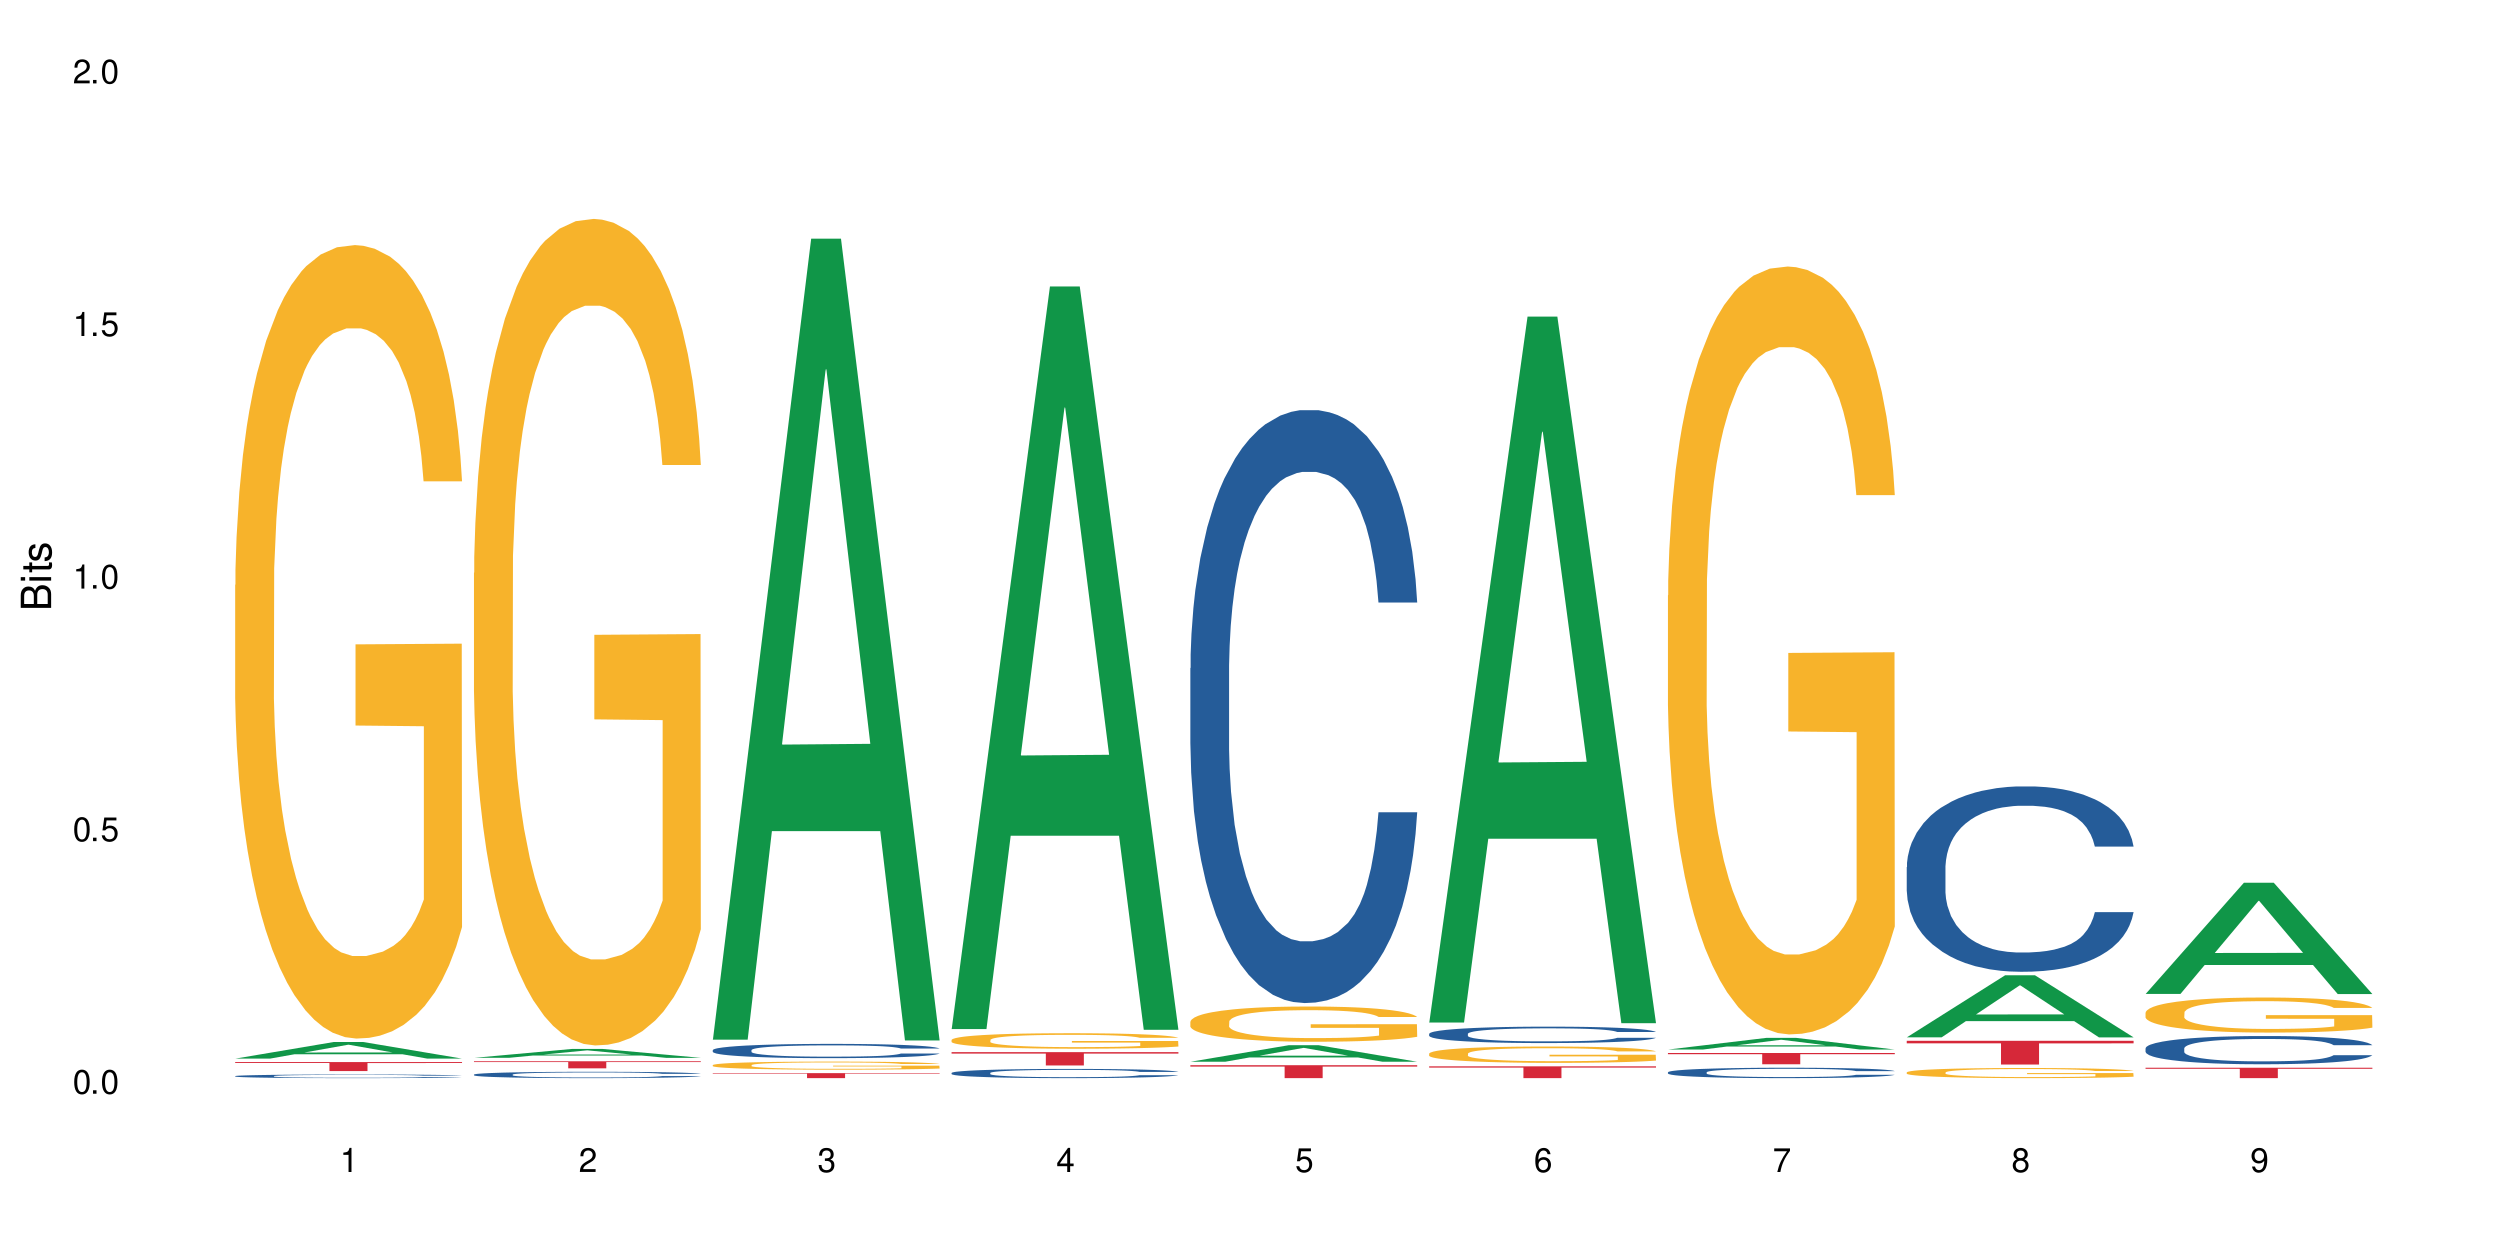 <?xml version="1.0" encoding="UTF-8"?>
<svg xmlns="http://www.w3.org/2000/svg" xmlns:xlink="http://www.w3.org/1999/xlink" width="720" height="360" viewBox="0 0 720 360">
<defs>
<g>
<g id="glyph-0-0">
</g>
<g id="glyph-0-1">
<path d="M 2.641 -6.938 C 2 -6.938 1.422 -6.656 1.078 -6.172 C 0.641 -5.562 0.406 -4.641 0.406 -3.359 C 0.406 -1.016 1.188 0.219 2.641 0.219 C 4.078 0.219 4.859 -1.016 4.859 -3.297 C 4.859 -4.641 4.656 -5.547 4.203 -6.172 C 3.844 -6.656 3.281 -6.938 2.641 -6.938 Z M 2.641 -6.188 C 3.547 -6.188 4 -5.25 4 -3.375 C 4 -1.406 3.562 -0.484 2.625 -0.484 C 1.734 -0.484 1.281 -1.438 1.281 -3.344 C 1.281 -5.25 1.734 -6.188 2.641 -6.188 Z M 2.641 -6.188 "/>
</g>
<g id="glyph-0-2">
<path d="M 1.828 -1 L 0.828 -1 L 0.828 0 L 1.828 0 Z M 1.828 -1 "/>
</g>
<g id="glyph-0-3">
<path d="M 4.562 -6.797 L 1.062 -6.797 L 0.547 -3.094 L 1.328 -3.094 C 1.719 -3.562 2.047 -3.734 2.578 -3.734 C 3.484 -3.734 4.062 -3.109 4.062 -2.094 C 4.062 -1.125 3.484 -0.531 2.578 -0.531 C 1.828 -0.531 1.375 -0.906 1.188 -1.672 L 0.328 -1.672 C 0.453 -1.109 0.547 -0.844 0.75 -0.594 C 1.125 -0.078 1.828 0.219 2.594 0.219 C 3.969 0.219 4.922 -0.781 4.922 -2.219 C 4.922 -3.562 4.031 -4.484 2.719 -4.484 C 2.25 -4.484 1.859 -4.359 1.469 -4.062 L 1.734 -5.969 L 4.562 -5.969 Z M 4.562 -6.797 "/>
</g>
<g id="glyph-0-4">
<path d="M 2.484 -4.938 L 2.484 0 L 3.328 0 L 3.328 -6.938 L 2.766 -6.938 C 2.469 -5.875 2.281 -5.734 0.984 -5.562 L 0.984 -4.938 Z M 2.484 -4.938 "/>
</g>
<g id="glyph-0-5">
<path d="M 4.859 -0.828 L 1.281 -0.828 C 1.359 -1.406 1.672 -1.781 2.5 -2.281 L 3.469 -2.828 C 4.406 -3.344 4.906 -4.062 4.906 -4.906 C 4.906 -5.484 4.672 -6.031 4.266 -6.406 C 3.859 -6.766 3.375 -6.938 2.719 -6.938 C 1.859 -6.938 1.219 -6.625 0.844 -6.031 C 0.609 -5.672 0.5 -5.234 0.484 -4.531 L 1.328 -4.531 C 1.359 -5.016 1.406 -5.281 1.531 -5.516 C 1.75 -5.938 2.188 -6.203 2.703 -6.203 C 3.469 -6.203 4.031 -5.641 4.031 -4.891 C 4.031 -4.344 3.719 -3.859 3.125 -3.516 L 2.234 -3 C 0.812 -2.172 0.406 -1.531 0.328 -0.016 L 4.859 -0.016 Z M 4.859 -0.828 "/>
</g>
<g id="glyph-0-6">
<path d="M 2.125 -3.188 L 2.578 -3.188 C 3.5 -3.188 3.984 -2.766 3.984 -1.922 C 3.984 -1.062 3.469 -0.531 2.594 -0.531 C 1.656 -0.531 1.203 -1 1.156 -2.016 L 0.312 -2.016 C 0.344 -1.453 0.438 -1.094 0.609 -0.781 C 0.953 -0.109 1.625 0.219 2.547 0.219 C 3.953 0.219 4.859 -0.625 4.859 -1.938 C 4.859 -2.828 4.516 -3.297 3.703 -3.594 C 4.344 -3.844 4.656 -4.328 4.656 -5.031 C 4.656 -6.219 3.875 -6.938 2.578 -6.938 C 1.203 -6.938 0.484 -6.172 0.453 -4.703 L 1.297 -4.703 C 1.312 -5.125 1.344 -5.359 1.453 -5.578 C 1.641 -5.969 2.062 -6.203 2.594 -6.203 C 3.344 -6.203 3.797 -5.75 3.797 -5 C 3.797 -4.516 3.609 -4.219 3.25 -4.047 C 3.016 -3.953 2.703 -3.922 2.125 -3.906 Z M 2.125 -3.188 "/>
</g>
<g id="glyph-0-7">
<path d="M 3.141 -1.672 L 3.141 0 L 3.984 0 L 3.984 -1.672 L 4.984 -1.672 L 4.984 -2.438 L 3.984 -2.438 L 3.984 -6.938 L 3.359 -6.938 L 0.266 -2.578 L 0.266 -1.672 Z M 3.141 -2.438 L 1 -2.438 L 3.141 -5.5 Z M 3.141 -2.438 "/>
</g>
<g id="glyph-0-8">
<path d="M 4.781 -5.125 C 4.609 -6.266 3.891 -6.938 2.844 -6.938 C 2.094 -6.938 1.422 -6.578 1.031 -5.953 C 0.594 -5.266 0.406 -4.422 0.406 -3.172 C 0.406 -2 0.578 -1.25 0.984 -0.641 C 1.359 -0.078 1.953 0.219 2.703 0.219 C 3.984 0.219 4.922 -0.75 4.922 -2.094 C 4.922 -3.375 4.062 -4.281 2.844 -4.281 C 2.172 -4.281 1.641 -4.031 1.281 -3.516 C 1.281 -5.234 1.828 -6.188 2.797 -6.188 C 3.391 -6.188 3.797 -5.797 3.938 -5.125 Z M 2.734 -3.531 C 3.547 -3.531 4.062 -2.953 4.062 -2.031 C 4.062 -1.156 3.484 -0.531 2.703 -0.531 C 1.922 -0.531 1.328 -1.188 1.328 -2.078 C 1.328 -2.938 1.906 -3.531 2.734 -3.531 Z M 2.734 -3.531 "/>
</g>
<g id="glyph-0-9">
<path d="M 4.984 -6.797 L 0.438 -6.797 L 0.438 -5.969 L 4.109 -5.969 C 2.5 -3.656 1.828 -2.234 1.328 0 L 2.219 0 C 2.594 -2.172 3.453 -4.047 4.984 -6.094 Z M 4.984 -6.797 "/>
</g>
<g id="glyph-0-10">
<path d="M 3.75 -3.656 C 4.469 -4.094 4.688 -4.438 4.688 -5.078 C 4.688 -6.172 3.844 -6.938 2.641 -6.938 C 1.438 -6.938 0.594 -6.172 0.594 -5.094 C 0.594 -4.438 0.812 -4.094 1.516 -3.656 C 0.734 -3.266 0.359 -2.703 0.359 -1.922 C 0.359 -0.656 1.281 0.219 2.641 0.219 C 3.984 0.219 4.922 -0.656 4.922 -1.922 C 4.922 -2.703 4.531 -3.266 3.75 -3.656 Z M 2.641 -6.188 C 3.359 -6.188 3.812 -5.75 3.812 -5.062 C 3.812 -4.406 3.344 -3.984 2.641 -3.984 C 1.922 -3.984 1.453 -4.406 1.453 -5.078 C 1.453 -5.75 1.922 -6.188 2.641 -6.188 Z M 2.641 -3.266 C 3.484 -3.266 4.062 -2.719 4.062 -1.906 C 4.062 -1.078 3.484 -0.531 2.625 -0.531 C 1.797 -0.531 1.219 -1.094 1.219 -1.906 C 1.219 -2.719 1.781 -3.266 2.641 -3.266 Z M 2.641 -3.266 "/>
</g>
<g id="glyph-0-11">
<path d="M 0.516 -1.578 C 0.672 -0.453 1.406 0.219 2.438 0.219 C 3.188 0.219 3.859 -0.141 4.266 -0.766 C 4.688 -1.453 4.891 -2.297 4.891 -3.547 C 4.891 -4.719 4.703 -5.453 4.312 -6.078 C 3.938 -6.641 3.344 -6.938 2.594 -6.938 C 1.297 -6.938 0.359 -5.969 0.359 -4.625 C 0.359 -3.344 1.234 -2.453 2.453 -2.453 C 3.094 -2.453 3.578 -2.672 4.016 -3.203 C 4 -1.484 3.469 -0.531 2.5 -0.531 C 1.906 -0.531 1.484 -0.906 1.359 -1.578 Z M 2.578 -6.203 C 3.375 -6.203 3.969 -5.531 3.969 -4.641 C 3.969 -3.797 3.391 -3.188 2.547 -3.188 C 1.734 -3.188 1.234 -3.766 1.234 -4.688 C 1.234 -5.562 1.797 -6.203 2.578 -6.203 Z M 2.578 -6.203 "/>
</g>
<g id="glyph-1-0">
</g>
<g id="glyph-1-1">
<path d="M 0 -0.953 L 0 -4.891 C 0 -5.719 -0.234 -6.344 -0.734 -6.797 C -1.188 -7.234 -1.812 -7.469 -2.5 -7.469 C -3.547 -7.469 -4.188 -7 -4.625 -5.875 C -4.984 -6.688 -5.625 -7.094 -6.531 -7.094 C -7.172 -7.094 -7.734 -6.859 -8.141 -6.391 C -8.562 -5.922 -8.75 -5.344 -8.75 -4.5 L -8.75 -0.953 Z M -4.984 -2.062 L -7.766 -2.062 L -7.766 -4.219 C -7.766 -4.844 -7.688 -5.203 -7.453 -5.5 C -7.219 -5.812 -6.859 -5.969 -6.375 -5.969 C -5.891 -5.969 -5.531 -5.812 -5.297 -5.5 C -5.062 -5.203 -4.984 -4.844 -4.984 -4.219 Z M -0.984 -2.062 L -4 -2.062 L -4 -4.781 C -4 -5.766 -3.438 -6.359 -2.484 -6.359 C -1.547 -6.359 -0.984 -5.766 -0.984 -4.781 Z M -0.984 -2.062 "/>
</g>
<g id="glyph-1-2">
<path d="M -6.281 -1.797 L -6.281 -0.797 L 0 -0.797 L 0 -1.797 Z M -8.75 -1.797 L -8.75 -0.797 L -7.484 -0.797 L -7.484 -1.797 Z M -8.75 -1.797 "/>
</g>
<g id="glyph-1-3">
<path d="M -6.281 -3.047 L -6.281 -2.016 L -8.016 -2.016 L -8.016 -1.016 L -6.281 -1.016 L -6.281 -0.172 L -5.469 -0.172 L -5.469 -1.016 L -0.719 -1.016 C -0.078 -1.016 0.281 -1.453 0.281 -2.234 C 0.281 -2.5 0.25 -2.719 0.188 -3.047 L -0.641 -3.047 C -0.609 -2.906 -0.594 -2.766 -0.594 -2.562 C -0.594 -2.141 -0.719 -2.016 -1.156 -2.016 L -5.469 -2.016 L -5.469 -3.047 Z M -6.281 -3.047 "/>
</g>
<g id="glyph-1-4">
<path d="M -4.531 -5.25 C -5.766 -5.25 -6.469 -4.422 -6.469 -2.969 C -6.469 -1.516 -5.719 -0.562 -4.547 -0.562 C -3.562 -0.562 -3.094 -1.062 -2.734 -2.562 L -2.516 -3.484 C -2.344 -4.188 -2.094 -4.469 -1.641 -4.469 C -1.047 -4.469 -0.641 -3.875 -0.641 -3 C -0.641 -2.453 -0.797 -2 -1.062 -1.75 C -1.25 -1.594 -1.422 -1.531 -1.875 -1.469 L -1.875 -0.406 C -0.422 -0.453 0.281 -1.266 0.281 -2.922 C 0.281 -4.5 -0.5 -5.516 -1.719 -5.516 C -2.656 -5.516 -3.172 -4.984 -3.469 -3.734 L -3.703 -2.766 C -3.891 -1.953 -4.156 -1.609 -4.594 -1.609 C -5.188 -1.609 -5.547 -2.125 -5.547 -2.938 C -5.547 -3.75 -5.203 -4.172 -4.531 -4.203 Z M -4.531 -5.25 "/>
</g>
</g>
</defs>
<rect x="-72" y="-36" width="864" height="432" fill="rgb(100%, 100%, 100%)" fill-opacity="1"/>
<path fill-rule="nonzero" fill="rgb(6.275%, 58.824%, 28.235%)" fill-opacity="1" d="M 67.73 304.879 L 67.801 304.875 L 96.07 300.105 L 104.656 300.105 L 133.066 304.883 L 123.082 304.883 L 115.965 303.637 L 84.762 303.637 L 77.781 304.879 L 67.73 304.879 L 87.766 303.121 L 113.102 303.113 L 100.469 300.887 L 100.328 300.883 L 100.188 300.895 L 87.695 303.113 L 87.766 303.121 Z M 67.73 304.879 "/>
<path fill-rule="nonzero" fill="rgb(14.51%, 36.078%, 60%)" fill-opacity="1" d="M 67.73 309.91 L 67.812 309.91 L 67.812 309.887 L 68.051 309.852 L 68.605 309.805 L 69.164 309.773 L 70.598 309.719 L 72.59 309.664 L 74.664 309.621 L 76.176 309.598 L 77.531 309.578 L 80.637 309.543 L 82.629 309.523 L 84.781 309.508 L 87.41 309.492 L 89.324 309.48 L 93.625 309.465 L 96.812 309.461 L 99.281 309.457 L 104.621 309.457 L 107.809 309.461 L 110.117 309.465 L 112.668 309.473 L 114.82 309.48 L 118.562 309.504 L 121.91 309.531 L 123.426 309.543 L 125.816 309.574 L 127.648 309.602 L 128.922 309.629 L 130.355 309.664 L 131.629 309.707 L 132.586 309.754 L 133.066 309.797 L 121.91 309.797 L 121.352 309.758 L 120.715 309.727 L 119.52 309.688 L 118.324 309.66 L 116.652 309.633 L 115.137 309.617 L 113.066 309.598 L 111.234 309.586 L 109.32 309.578 L 107.488 309.57 L 103.984 309.566 L 98.406 309.566 L 95.297 309.574 L 93.625 309.582 L 91.234 309.594 L 89.562 309.609 L 87.57 309.625 L 86.215 309.645 L 84.543 309.668 L 83.348 309.691 L 81.992 309.723 L 81.195 309.746 L 80.48 309.773 L 79.84 309.805 L 79.363 309.836 L 79.043 309.871 L 78.887 309.906 L 78.887 310.055 L 79.043 310.09 L 79.441 310.129 L 80.48 310.188 L 81.992 310.238 L 83.746 310.277 L 85.418 310.309 L 86.375 310.32 L 87.648 310.336 L 89.641 310.355 L 92.512 310.375 L 94.184 310.383 L 96.734 310.391 L 99.363 310.395 L 102.867 310.395 L 105.977 310.391 L 108.047 310.387 L 110.199 310.379 L 113.145 310.359 L 114.98 310.348 L 116.57 310.328 L 117.766 310.309 L 118.562 310.293 L 119.758 310.266 L 120.715 310.23 L 121.434 310.199 L 121.91 310.168 L 133.066 310.168 L 132.586 310.203 L 131.871 310.242 L 131.152 310.27 L 130.039 310.301 L 128.762 310.332 L 126.93 310.367 L 125.418 310.387 L 123.426 310.41 L 121.59 310.43 L 119.602 310.445 L 116.652 310.465 L 114.738 310.477 L 112.668 310.484 L 110.199 310.492 L 107.09 310.496 L 103.746 310.5 L 100.637 310.504 L 97.289 310.5 L 94.82 310.496 L 91.555 310.488 L 87.492 310.473 L 84.543 310.453 L 82.23 310.434 L 80.238 310.414 L 78.008 310.391 L 75.141 310.348 L 73.387 310.316 L 72.191 310.289 L 70.84 310.25 L 69.883 310.219 L 68.766 310.164 L 67.969 310.098 L 67.73 310.043 Z M 67.73 309.91 "/>
<path fill-rule="nonzero" fill="rgb(96.863%, 70.196%, 16.863%)" fill-opacity="1" d="M 67.73 168.465 L 67.812 168.254 L 67.812 164.082 L 68.129 154.691 L 68.926 141.75 L 69.961 131.105 L 71.078 122.758 L 71.793 118.375 L 72.988 112.113 L 74.023 107.523 L 76.656 98.133 L 80 89.367 L 81.832 85.609 L 83.906 82.062 L 86.852 78.098 L 88.207 76.637 L 92.352 73.297 L 97.051 71.211 L 102.23 70.582 L 104.621 70.793 L 107.887 71.629 L 112.348 73.922 L 114.898 76.012 L 116.891 78.098 L 118.961 80.809 L 121.512 84.984 L 123.902 89.992 L 125.816 95 L 127.727 101.262 L 129.32 107.941 L 130.676 115.246 L 131.871 124.012 L 132.586 131.316 L 133.066 138.621 L 121.988 138.621 L 121.352 131.316 L 120.637 125.68 L 119.441 118.793 L 118.246 113.785 L 117.051 109.82 L 114.82 104.395 L 112.906 101.055 L 110.516 98.133 L 108.207 96.254 L 105.578 95 L 103.984 94.586 L 99.762 94.586 L 95.938 96.047 L 93.707 97.715 L 92.113 99.383 L 89.879 102.516 L 88.527 105.02 L 87.73 106.688 L 85.34 113.16 L 83.746 119.004 L 82.871 122.969 L 81.754 129.23 L 80.957 134.863 L 80.082 143.211 L 79.602 149.473 L 78.965 163.664 L 78.887 201.23 L 79.125 209.16 L 79.602 217.719 L 80.238 225.23 L 81.195 233.16 L 82.152 239.215 L 83.824 247.352 L 85.258 252.781 L 86.375 256.328 L 88.527 261.961 L 89.402 263.84 L 91.473 267.598 L 93.625 270.52 L 96.254 273.023 L 98.246 274.277 L 101.434 275.32 L 105.496 275.32 L 110.277 274.066 L 113.305 272.398 L 115.379 270.727 L 116.73 269.266 L 118.406 266.973 L 119.602 264.883 L 120.715 262.59 L 122.07 259.039 L 122.07 209.16 L 102.391 208.953 L 102.391 185.578 L 132.984 185.371 L 133.066 266.973 L 131.391 272.605 L 129.32 278.031 L 127.328 282.207 L 125.258 285.754 L 122.309 289.719 L 119.918 292.223 L 116.254 295.145 L 112.906 297.023 L 109.402 298.277 L 106.293 298.902 L 102.629 299.109 L 99.363 298.695 L 95.855 297.441 L 93.066 295.773 L 90.52 293.684 L 87.969 290.973 L 84.781 286.59 L 82.711 283.043 L 80.559 278.66 L 78.406 273.441 L 76.496 267.805 L 75.219 263.422 L 73.945 258.414 L 72.59 252.152 L 71.316 245.059 L 70.359 238.586 L 69.484 231.285 L 68.848 224.395 L 68.211 215.004 L 67.891 207.492 L 67.73 201.023 Z M 67.73 168.465 "/>
<path fill-rule="nonzero" fill="rgb(83.922%, 15.686%, 22.353%)" fill-opacity="1" d="M 67.73 305.875 L 133.066 305.875 L 133.066 306.152 L 105.836 306.156 L 105.836 308.465 L 94.879 308.465 L 94.879 306.156 L 94.723 306.152 L 67.73 306.152 Z M 67.73 305.875 "/>
<path fill-rule="nonzero" fill="rgb(6.275%, 58.824%, 28.235%)" fill-opacity="1" d="M 136.504 304.656 L 136.574 304.656 L 164.844 302.086 L 173.43 302.086 L 201.836 304.66 L 191.855 304.66 L 184.738 303.988 L 153.535 303.988 L 146.555 304.656 L 136.504 304.656 L 156.535 303.711 L 181.875 303.707 L 169.242 302.508 L 169.102 302.504 L 168.961 302.512 L 156.469 303.707 L 156.535 303.711 Z M 136.504 304.656 "/>
<path fill-rule="nonzero" fill="rgb(14.51%, 36.078%, 60%)" fill-opacity="1" d="M 136.504 309.473 L 136.582 309.469 L 136.582 309.43 L 136.824 309.367 L 137.379 309.285 L 137.938 309.23 L 139.371 309.133 L 141.363 309.035 L 143.434 308.965 L 144.949 308.918 L 146.305 308.887 L 149.41 308.824 L 151.402 308.793 L 153.555 308.766 L 156.184 308.734 L 158.098 308.719 L 162.398 308.691 L 165.586 308.68 L 168.055 308.676 L 173.395 308.676 L 176.582 308.684 L 178.891 308.691 L 181.441 308.703 L 183.594 308.719 L 187.336 308.758 L 190.684 308.805 L 192.195 308.828 L 194.586 308.883 L 196.418 308.93 L 197.695 308.977 L 199.129 309.035 L 200.402 309.113 L 201.359 309.195 L 201.836 309.27 L 190.684 309.27 L 190.125 309.203 L 189.488 309.148 L 188.293 309.082 L 187.098 309.035 L 185.426 308.984 L 183.91 308.953 L 181.84 308.922 L 180.008 308.902 L 178.094 308.887 L 176.262 308.875 L 172.758 308.867 L 168.691 308.867 L 167.18 308.871 L 164.07 308.883 L 162.398 308.895 L 160.008 308.918 L 158.336 308.941 L 156.344 308.973 L 154.988 309 L 153.316 309.047 L 152.121 309.082 L 150.766 309.137 L 149.969 309.18 L 149.25 309.227 L 148.613 309.281 L 148.137 309.34 L 147.816 309.402 L 147.66 309.461 L 147.66 309.723 L 147.816 309.781 L 148.215 309.852 L 149.25 309.953 L 150.766 310.043 L 152.52 310.113 L 154.191 310.16 L 155.148 310.184 L 156.422 310.211 L 158.414 310.246 L 161.281 310.277 L 162.957 310.293 L 165.504 310.305 L 168.137 310.312 L 171.641 310.312 L 174.746 310.305 L 176.82 310.297 L 178.973 310.285 L 181.918 310.254 L 183.75 310.23 L 185.344 310.195 L 186.539 310.164 L 187.336 310.137 L 188.531 310.086 L 189.488 310.031 L 190.203 309.973 L 190.684 309.914 L 201.836 309.914 L 201.359 309.98 L 200.645 310.047 L 199.926 310.094 L 198.809 310.152 L 197.535 310.207 L 195.703 310.266 L 194.188 310.301 L 192.195 310.344 L 190.363 310.375 L 188.371 310.402 L 185.426 310.438 L 183.512 310.453 L 181.441 310.469 L 178.973 310.484 L 175.863 310.496 L 172.516 310.5 L 169.41 310.504 L 166.062 310.5 L 163.594 310.492 L 160.328 310.477 L 156.262 310.449 L 153.316 310.414 L 151.004 310.383 L 149.012 310.352 L 146.781 310.305 L 143.914 310.23 L 142.16 310.176 L 140.965 310.129 L 139.609 310.062 L 138.656 310.004 L 137.539 309.91 L 136.742 309.793 L 136.504 309.703 Z M 136.504 309.473 "/>
<path fill-rule="nonzero" fill="rgb(96.863%, 70.196%, 16.863%)" fill-opacity="1" d="M 136.504 165 L 136.582 164.785 L 136.582 160.438 L 136.902 150.652 L 137.699 137.176 L 138.734 126.086 L 139.852 117.391 L 140.566 112.828 L 141.762 106.305 L 142.797 101.523 L 145.426 91.738 L 148.773 82.609 L 150.605 78.695 L 152.68 75 L 155.625 70.867 L 156.98 69.348 L 161.125 65.867 L 165.824 63.695 L 171.004 63.043 L 173.395 63.262 L 176.66 64.129 L 181.121 66.52 L 183.672 68.695 L 185.664 70.867 L 187.734 73.695 L 190.285 78.043 L 192.676 83.262 L 194.586 88.477 L 196.5 95 L 198.094 101.957 L 199.449 109.566 L 200.645 118.695 L 201.359 126.305 L 201.836 133.914 L 190.762 133.914 L 190.125 126.305 L 189.41 120.434 L 188.215 113.262 L 187.02 108.043 L 185.824 103.914 L 183.594 98.262 L 181.68 94.781 L 179.289 91.738 L 176.98 89.781 L 174.348 88.477 L 172.758 88.043 L 168.535 88.043 L 164.707 89.566 L 162.477 91.305 L 160.883 93.043 L 158.652 96.305 L 157.301 98.914 L 156.504 100.652 L 154.113 107.391 L 152.52 113.477 L 151.641 117.609 L 150.527 124.129 L 149.73 130 L 148.852 138.695 L 148.375 145.219 L 147.738 160 L 147.66 199.133 L 147.898 207.395 L 148.375 216.309 L 149.012 224.133 L 149.969 232.395 L 150.926 238.699 L 152.598 247.176 L 154.031 252.828 L 155.148 256.523 L 157.301 262.395 L 158.176 264.352 L 160.246 268.266 L 162.398 271.309 L 165.027 273.918 L 167.02 275.223 L 170.207 276.309 L 174.27 276.309 L 179.051 275.004 L 182.078 273.266 L 184.148 271.527 L 185.504 270.004 L 187.176 267.613 L 188.371 265.438 L 189.488 263.047 L 190.844 259.352 L 190.844 207.395 L 171.164 207.176 L 171.164 182.828 L 201.758 182.609 L 201.836 267.613 L 200.164 273.48 L 198.094 279.133 L 196.102 283.484 L 194.031 287.18 L 191.082 291.309 L 188.691 293.918 L 185.027 296.961 L 181.68 298.918 L 178.176 300.223 L 175.066 300.875 L 171.402 301.09 L 168.137 300.656 L 164.629 299.352 L 161.84 297.613 L 159.289 295.438 L 156.742 292.613 L 153.555 288.047 L 151.484 284.352 L 149.332 279.785 L 147.18 274.352 L 145.27 268.48 L 143.992 263.918 L 142.719 258.699 L 141.363 252.176 L 140.09 244.785 L 139.133 238.047 L 138.258 230.438 L 137.617 223.262 L 136.98 213.48 L 136.664 205.656 L 136.504 198.914 Z M 136.504 165 "/>
<path fill-rule="nonzero" fill="rgb(83.922%, 15.686%, 22.353%)" fill-opacity="1" d="M 136.504 305.652 L 201.836 305.652 L 201.836 305.871 L 174.609 305.871 L 174.609 307.684 L 163.652 307.684 L 163.652 305.875 L 163.496 305.871 L 136.504 305.871 Z M 136.504 305.652 "/>
<path fill-rule="nonzero" fill="rgb(6.275%, 58.824%, 28.235%)" fill-opacity="1" d="M 205.277 299.43 L 205.348 299.215 L 233.617 68.738 L 242.203 68.738 L 270.609 299.648 L 260.629 299.648 L 253.508 239.375 L 222.309 239.375 L 215.328 299.43 L 205.277 299.43 L 225.309 214.441 L 250.648 214.223 L 238.012 106.465 L 237.875 106.25 L 237.734 106.898 L 225.238 214.223 L 225.309 214.441 Z M 205.277 299.43 "/>
<path fill-rule="nonzero" fill="rgb(14.51%, 36.078%, 60%)" fill-opacity="1" d="M 205.277 302.43 L 205.355 302.426 L 205.355 302.336 L 205.594 302.191 L 206.152 302.012 L 206.711 301.887 L 208.145 301.668 L 210.137 301.453 L 212.207 301.289 L 213.723 301.191 L 215.078 301.113 L 218.184 300.977 L 220.176 300.906 L 222.328 300.84 L 224.957 300.777 L 226.867 300.738 L 231.172 300.68 L 234.359 300.652 L 236.828 300.641 L 242.168 300.641 L 245.352 300.656 L 247.664 300.676 L 250.215 300.707 L 252.363 300.738 L 256.109 300.82 L 259.457 300.926 L 260.969 300.988 L 263.359 301.102 L 265.191 301.215 L 266.469 301.312 L 267.902 301.453 L 269.176 301.621 L 270.133 301.812 L 270.609 301.973 L 259.457 301.973 L 258.898 301.824 L 258.262 301.707 L 257.066 301.555 L 255.871 301.445 L 254.195 301.336 L 252.684 301.266 L 250.613 301.195 L 248.777 301.148 L 246.867 301.113 L 245.035 301.094 L 241.527 301.07 L 237.465 301.07 L 235.953 301.078 L 232.844 301.105 L 231.172 301.133 L 228.781 301.188 L 227.109 301.234 L 225.117 301.309 L 223.762 301.375 L 222.09 301.473 L 220.895 301.559 L 219.539 301.68 L 218.742 301.773 L 218.023 301.879 L 217.387 302.004 L 216.91 302.137 L 216.59 302.273 L 216.43 302.41 L 216.43 302.992 L 216.59 303.125 L 216.988 303.285 L 218.023 303.512 L 219.539 303.711 L 221.293 303.871 L 222.965 303.98 L 223.922 304.035 L 225.195 304.094 L 227.188 304.172 L 230.055 304.246 L 231.73 304.273 L 234.277 304.305 L 236.906 304.32 L 240.414 304.32 L 243.52 304.305 L 245.594 304.285 L 247.742 304.258 L 250.691 304.191 L 252.523 304.133 L 254.117 304.062 L 255.312 303.988 L 256.109 303.93 L 257.305 303.812 L 258.262 303.688 L 258.977 303.555 L 259.457 303.426 L 270.609 303.426 L 270.133 303.578 L 269.414 303.723 L 268.699 303.832 L 267.582 303.965 L 266.309 304.078 L 264.477 304.211 L 262.961 304.297 L 260.969 304.391 L 259.137 304.461 L 257.145 304.527 L 254.195 304.602 L 252.285 304.641 L 250.215 304.672 L 247.742 304.703 L 244.637 304.73 L 241.289 304.746 L 238.184 304.746 L 234.836 304.742 L 232.367 304.727 L 229.098 304.691 L 225.035 304.625 L 222.09 304.555 L 219.777 304.48 L 217.785 304.406 L 215.555 304.305 L 212.688 304.141 L 210.934 304.012 L 209.738 303.906 L 208.383 303.762 L 207.426 303.629 L 206.312 303.418 L 205.516 303.152 L 205.277 302.945 Z M 205.277 302.43 "/>
<path fill-rule="nonzero" fill="rgb(96.863%, 70.196%, 16.863%)" fill-opacity="1" d="M 205.277 306.738 L 205.355 306.734 L 205.355 306.691 L 205.676 306.598 L 206.473 306.465 L 207.508 306.359 L 208.621 306.273 L 209.34 306.227 L 210.535 306.164 L 211.57 306.117 L 214.199 306.023 L 217.547 305.934 L 219.379 305.895 L 221.449 305.859 L 224.398 305.816 L 225.754 305.805 L 229.895 305.77 L 234.598 305.75 L 239.777 305.742 L 242.168 305.742 L 245.434 305.754 L 249.895 305.777 L 252.445 305.797 L 254.438 305.816 L 256.508 305.848 L 259.059 305.887 L 261.449 305.938 L 263.359 305.988 L 265.273 306.055 L 266.867 306.121 L 268.219 306.195 L 269.414 306.285 L 270.133 306.359 L 270.609 306.434 L 259.535 306.434 L 258.898 306.359 L 258.18 306.301 L 256.984 306.23 L 255.789 306.18 L 254.594 306.141 L 252.363 306.086 L 250.453 306.051 L 248.062 306.023 L 245.75 306.004 L 243.121 305.988 L 241.527 305.984 L 237.305 305.984 L 233.48 306 L 231.25 306.02 L 229.656 306.035 L 227.426 306.066 L 226.07 306.094 L 225.273 306.109 L 222.883 306.176 L 221.293 306.234 L 220.414 306.273 L 219.301 306.34 L 218.504 306.395 L 217.625 306.48 L 217.148 306.543 L 216.512 306.688 L 216.43 307.07 L 216.672 307.152 L 217.148 307.238 L 217.785 307.316 L 218.742 307.395 L 219.699 307.457 L 221.371 307.539 L 222.805 307.594 L 223.922 307.633 L 226.07 307.688 L 226.949 307.707 L 229.02 307.746 L 231.172 307.777 L 233.801 307.801 L 235.793 307.812 L 238.98 307.824 L 243.043 307.824 L 247.824 307.812 L 250.852 307.797 L 252.922 307.777 L 254.277 307.762 L 255.949 307.738 L 257.145 307.719 L 258.262 307.695 L 259.613 307.66 L 259.613 307.152 L 239.934 307.148 L 239.934 306.91 L 270.531 306.91 L 270.609 307.738 L 268.938 307.797 L 266.867 307.852 L 264.875 307.895 L 262.801 307.93 L 259.855 307.973 L 257.465 307.996 L 253.801 308.027 L 250.453 308.047 L 246.945 308.059 L 243.84 308.066 L 240.176 308.066 L 236.906 308.062 L 233.402 308.051 L 230.613 308.031 L 228.062 308.012 L 225.516 307.984 L 222.328 307.938 L 220.254 307.902 L 218.105 307.859 L 215.953 307.805 L 214.039 307.75 L 212.766 307.703 L 211.492 307.652 L 210.137 307.59 L 208.863 307.516 L 207.906 307.449 L 207.027 307.375 L 206.391 307.305 L 205.754 307.211 L 205.438 307.133 L 205.277 307.07 Z M 205.277 306.738 "/>
<path fill-rule="nonzero" fill="rgb(83.922%, 15.686%, 22.353%)" fill-opacity="1" d="M 205.277 309.059 L 270.609 309.059 L 270.609 309.215 L 243.383 309.215 L 243.383 310.504 L 232.426 310.504 L 232.426 309.219 L 232.266 309.215 L 205.277 309.215 Z M 205.277 309.059 "/>
<path fill-rule="nonzero" fill="rgb(6.275%, 58.824%, 28.235%)" fill-opacity="1" d="M 274.051 296.371 L 274.117 296.172 L 302.387 82.5 L 310.973 82.5 L 339.383 296.574 L 329.402 296.574 L 322.281 240.691 L 291.082 240.691 L 284.102 296.371 L 274.051 296.371 L 294.082 217.578 L 319.422 217.375 L 306.785 117.473 L 306.645 117.273 L 306.508 117.875 L 294.012 217.375 L 294.082 217.578 Z M 274.051 296.371 "/>
<path fill-rule="nonzero" fill="rgb(14.51%, 36.078%, 60%)" fill-opacity="1" d="M 274.051 309.004 L 274.129 309 L 274.129 308.941 L 274.367 308.852 L 274.926 308.734 L 275.484 308.652 L 276.918 308.512 L 278.91 308.371 L 280.98 308.266 L 282.496 308.203 L 283.848 308.156 L 286.957 308.066 L 288.949 308.02 L 291.102 307.977 L 293.73 307.938 L 295.641 307.91 L 299.945 307.871 L 303.129 307.855 L 305.602 307.848 L 310.938 307.848 L 314.125 307.859 L 316.438 307.871 L 318.984 307.891 L 321.137 307.91 L 324.883 307.965 L 328.23 308.031 L 329.742 308.07 L 332.133 308.148 L 333.965 308.219 L 335.238 308.281 L 336.676 308.371 L 337.949 308.48 L 338.906 308.605 L 339.383 308.711 L 328.23 308.711 L 327.672 308.613 L 327.035 308.539 L 325.84 308.438 L 324.645 308.367 L 322.969 308.297 L 321.457 308.25 L 319.383 308.207 L 317.551 308.176 L 315.641 308.156 L 313.809 308.141 L 310.301 308.125 L 306.238 308.125 L 304.723 308.129 L 301.617 308.148 L 299.945 308.168 L 297.555 308.199 L 295.879 308.23 L 293.887 308.281 L 292.535 308.32 L 290.859 308.387 L 289.664 308.441 L 288.312 308.52 L 287.516 308.582 L 286.797 308.648 L 286.16 308.73 L 285.684 308.812 L 285.363 308.902 L 285.203 308.992 L 285.203 309.367 L 285.363 309.453 L 285.762 309.555 L 286.797 309.703 L 288.312 309.832 L 290.062 309.934 L 291.738 310.008 L 292.691 310.043 L 293.969 310.082 L 295.961 310.129 L 298.828 310.176 L 300.5 310.195 L 303.051 310.215 L 305.68 310.227 L 309.188 310.227 L 312.293 310.215 L 314.363 310.203 L 316.516 310.184 L 319.465 310.145 L 321.297 310.105 L 322.891 310.059 L 324.086 310.012 L 324.883 309.973 L 326.078 309.898 L 327.035 309.816 L 327.75 309.73 L 328.23 309.648 L 339.383 309.648 L 338.906 309.746 L 338.188 309.84 L 337.473 309.91 L 336.355 309.996 L 335.082 310.07 L 333.25 310.156 L 331.734 310.211 L 329.742 310.273 L 327.91 310.316 L 325.918 310.359 L 322.969 310.406 L 321.059 310.434 L 318.984 310.453 L 316.516 310.473 L 313.41 310.492 L 310.062 310.5 L 306.957 310.504 L 303.609 310.496 L 301.141 310.488 L 297.871 310.465 L 293.809 310.422 L 290.859 310.375 L 288.551 310.332 L 286.559 310.281 L 284.328 310.215 L 281.457 310.109 L 279.707 310.027 L 278.512 309.961 L 277.156 309.863 L 276.199 309.781 L 275.086 309.645 L 274.289 309.473 L 274.051 309.34 Z M 274.051 309.004 "/>
<path fill-rule="nonzero" fill="rgb(96.863%, 70.196%, 16.863%)" fill-opacity="1" d="M 274.051 299.477 L 274.129 299.473 L 274.129 299.391 L 274.449 299.207 L 275.246 298.957 L 276.281 298.75 L 277.395 298.586 L 278.113 298.5 L 279.309 298.379 L 280.344 298.289 L 282.973 298.105 L 286.32 297.934 L 288.152 297.859 L 290.223 297.789 L 293.172 297.715 L 294.527 297.684 L 298.668 297.621 L 303.371 297.578 L 308.547 297.566 L 310.938 297.57 L 314.207 297.586 L 318.668 297.633 L 321.219 297.672 L 323.207 297.715 L 325.281 297.766 L 327.832 297.848 L 330.219 297.945 L 332.133 298.043 L 334.043 298.164 L 335.637 298.297 L 336.992 298.438 L 338.188 298.609 L 338.906 298.754 L 339.383 298.895 L 328.309 298.895 L 327.672 298.754 L 326.953 298.641 L 325.758 298.508 L 324.562 298.41 L 323.367 298.332 L 321.137 298.227 L 319.227 298.16 L 316.836 298.105 L 314.523 298.066 L 311.895 298.043 L 310.301 298.035 L 306.078 298.035 L 302.254 298.062 L 300.023 298.098 L 298.43 298.129 L 296.199 298.191 L 294.844 298.238 L 294.047 298.273 L 291.656 298.398 L 290.062 298.512 L 289.188 298.59 L 288.07 298.711 L 287.273 298.82 L 286.398 298.984 L 285.922 299.105 L 285.285 299.383 L 285.203 300.117 L 285.441 300.273 L 285.922 300.441 L 286.559 300.586 L 287.516 300.742 L 288.469 300.859 L 290.145 301.02 L 291.578 301.125 L 292.691 301.195 L 294.844 301.305 L 295.723 301.34 L 297.793 301.414 L 299.945 301.473 L 302.574 301.52 L 304.566 301.543 L 307.75 301.566 L 311.816 301.566 L 316.598 301.539 L 319.625 301.508 L 321.695 301.477 L 323.051 301.445 L 324.723 301.402 L 325.918 301.359 L 327.035 301.316 L 328.387 301.246 L 328.387 300.273 L 308.707 300.27 L 308.707 299.812 L 339.305 299.809 L 339.383 301.402 L 337.711 301.512 L 335.637 301.617 L 333.645 301.699 L 331.574 301.77 L 328.625 301.848 L 326.238 301.895 L 322.57 301.953 L 319.227 301.988 L 315.719 302.012 L 312.613 302.027 L 308.945 302.031 L 305.68 302.02 L 302.176 301.996 L 299.387 301.965 L 296.836 301.922 L 294.285 301.871 L 291.102 301.785 L 289.027 301.715 L 286.875 301.629 L 284.727 301.527 L 282.812 301.418 L 281.539 301.332 L 280.266 301.234 L 278.91 301.113 L 277.633 300.973 L 276.68 300.848 L 275.801 300.703 L 275.164 300.57 L 274.527 300.387 L 274.207 300.238 L 274.051 300.113 Z M 274.051 299.477 "/>
<path fill-rule="nonzero" fill="rgb(83.922%, 15.686%, 22.353%)" fill-opacity="1" d="M 274.051 303.023 L 339.383 303.023 L 339.383 303.434 L 312.152 303.438 L 312.152 306.855 L 301.199 306.855 L 301.199 303.441 L 301.039 303.434 L 274.051 303.434 Z M 274.051 303.023 "/>
<path fill-rule="nonzero" fill="rgb(6.275%, 58.824%, 28.235%)" fill-opacity="1" d="M 342.82 305.781 L 342.891 305.777 L 371.16 301.02 L 379.746 301.02 L 408.156 305.785 L 398.176 305.785 L 391.055 304.543 L 359.852 304.543 L 352.875 305.781 L 342.82 305.781 L 362.855 304.027 L 388.191 304.023 L 375.559 301.797 L 375.418 301.793 L 375.281 301.809 L 362.785 304.023 L 362.855 304.027 Z M 342.82 305.781 "/>
<path fill-rule="nonzero" fill="rgb(14.51%, 36.078%, 60%)" fill-opacity="1" d="M 342.82 192.426 L 342.902 192.27 L 342.902 188.523 L 343.141 182.594 L 343.699 175.102 L 344.258 169.949 L 345.691 160.742 L 347.684 151.844 L 349.754 144.977 L 351.266 140.918 L 352.621 137.797 L 355.73 132.023 L 357.723 129.059 L 359.871 126.402 L 362.5 123.75 L 364.414 122.191 L 368.715 119.691 L 371.902 118.602 L 374.375 118.133 L 379.711 118.133 L 382.898 118.758 L 385.211 119.535 L 387.758 120.785 L 389.91 122.191 L 393.656 125.625 L 397 129.992 L 398.516 132.492 L 400.906 137.328 L 402.738 142.012 L 404.012 146.07 L 405.445 151.844 L 406.723 158.867 L 407.68 166.828 L 408.156 173.539 L 397 173.539 L 396.445 167.297 L 395.805 162.457 L 394.609 156.059 L 393.414 151.531 L 391.742 147.008 L 390.23 144.039 L 388.156 141.074 L 386.324 139.203 L 384.414 137.797 L 382.578 136.859 L 379.074 135.926 L 375.012 135.926 L 373.496 136.238 L 370.391 137.484 L 368.715 138.578 L 366.324 140.762 L 364.652 142.793 L 362.66 145.914 L 361.305 148.566 L 359.633 152.625 L 358.438 156.215 L 357.082 161.367 L 356.285 165.266 L 355.57 169.637 L 354.934 174.789 L 354.453 180.25 L 354.137 186.027 L 353.977 191.645 L 353.977 215.836 L 354.137 221.457 L 354.535 228.012 L 355.57 237.531 L 357.082 245.805 L 358.836 252.359 L 360.508 257.043 L 361.465 259.227 L 362.742 261.723 L 364.734 264.844 L 367.602 267.969 L 369.273 269.215 L 371.824 270.465 L 374.453 271.09 L 377.957 271.09 L 381.066 270.465 L 383.137 269.684 L 385.289 268.434 L 388.238 265.781 L 390.07 263.285 L 391.664 260.32 L 392.859 257.355 L 393.656 254.855 L 394.852 250.02 L 395.805 244.711 L 396.523 239.25 L 397 233.941 L 408.156 233.941 L 407.68 240.184 L 406.961 246.273 L 406.242 250.797 L 405.129 256.262 L 403.852 261.098 L 402.02 266.562 L 400.508 270.152 L 398.516 274.055 L 396.684 277.02 L 394.691 279.672 L 391.742 282.793 L 389.832 284.355 L 387.758 285.762 L 385.289 287.008 L 382.18 288.102 L 378.836 288.727 L 375.727 288.883 L 372.383 288.57 L 369.91 287.945 L 366.645 286.539 L 362.582 283.73 L 359.633 280.766 L 357.324 277.801 L 355.332 274.68 L 353.102 270.465 L 350.23 263.598 L 348.48 258.289 L 347.285 253.922 L 345.93 247.832 L 344.973 242.371 L 343.859 233.629 L 343.062 222.547 L 342.82 213.965 Z M 342.82 192.426 "/>
<path fill-rule="nonzero" fill="rgb(96.863%, 70.196%, 16.863%)" fill-opacity="1" d="M 342.82 294.223 L 342.902 294.215 L 342.902 294.027 L 343.219 293.609 L 344.016 293.035 L 345.051 292.562 L 346.168 292.191 L 346.887 291.996 L 348.082 291.719 L 349.117 291.516 L 351.746 291.098 L 355.094 290.711 L 356.926 290.543 L 358.996 290.387 L 361.945 290.211 L 363.297 290.145 L 367.441 289.996 L 372.141 289.902 L 377.32 289.875 L 379.711 289.883 L 382.977 289.922 L 387.441 290.023 L 389.988 290.117 L 391.98 290.211 L 394.055 290.328 L 396.602 290.516 L 398.992 290.738 L 400.906 290.961 L 402.816 291.238 L 404.41 291.535 L 405.766 291.859 L 406.961 292.25 L 407.68 292.574 L 408.156 292.898 L 397.082 292.898 L 396.445 292.574 L 395.727 292.324 L 394.531 292.016 L 393.336 291.793 L 392.141 291.617 L 389.91 291.379 L 387.996 291.23 L 385.609 291.098 L 383.297 291.016 L 380.668 290.961 L 379.074 290.941 L 374.852 290.941 L 371.027 291.008 L 368.797 291.082 L 367.203 291.156 L 364.973 291.293 L 363.617 291.406 L 362.82 291.48 L 360.43 291.766 L 358.836 292.027 L 357.961 292.203 L 356.844 292.48 L 356.047 292.73 L 355.172 293.102 L 354.695 293.379 L 354.055 294.008 L 353.977 295.68 L 354.215 296.031 L 354.695 296.41 L 355.332 296.742 L 356.285 297.098 L 357.242 297.363 L 358.918 297.727 L 360.352 297.969 L 361.465 298.125 L 363.617 298.375 L 364.492 298.457 L 366.566 298.625 L 368.715 298.754 L 371.344 298.867 L 373.336 298.922 L 376.523 298.969 L 380.59 298.969 L 385.367 298.914 L 388.395 298.84 L 390.469 298.766 L 391.824 298.699 L 393.496 298.598 L 394.691 298.504 L 395.805 298.402 L 397.16 298.246 L 397.16 296.031 L 377.48 296.02 L 377.48 294.984 L 408.074 294.973 L 408.156 298.598 L 406.484 298.848 L 404.41 299.09 L 402.418 299.273 L 400.348 299.434 L 397.398 299.609 L 395.008 299.719 L 391.344 299.848 L 387.996 299.934 L 384.492 299.988 L 381.387 300.016 L 377.719 300.027 L 374.453 300.008 L 370.949 299.953 L 368.16 299.879 L 365.609 299.785 L 363.059 299.664 L 359.871 299.469 L 357.801 299.312 L 355.648 299.117 L 353.5 298.887 L 351.586 298.637 L 350.312 298.441 L 349.035 298.219 L 347.684 297.941 L 346.406 297.625 L 345.449 297.336 L 344.574 297.012 L 343.938 296.707 L 343.301 296.289 L 342.98 295.957 L 342.82 295.668 Z M 342.82 294.223 "/>
<path fill-rule="nonzero" fill="rgb(83.922%, 15.686%, 22.353%)" fill-opacity="1" d="M 342.82 306.777 L 408.156 306.777 L 408.156 307.18 L 380.926 307.18 L 380.926 310.504 L 369.973 310.504 L 369.973 307.184 L 369.812 307.18 L 342.82 307.18 Z M 342.82 306.777 "/>
<path fill-rule="nonzero" fill="rgb(6.275%, 58.824%, 28.235%)" fill-opacity="1" d="M 411.594 294.492 L 411.664 294.301 L 439.934 91.188 L 448.52 91.188 L 476.93 294.684 L 466.945 294.684 L 459.828 241.562 L 428.625 241.562 L 421.645 294.492 L 411.594 294.492 L 431.629 219.59 L 456.965 219.398 L 444.332 124.434 L 444.191 124.242 L 444.051 124.816 L 431.559 219.398 L 431.629 219.59 Z M 411.594 294.492 "/>
<path fill-rule="nonzero" fill="rgb(14.51%, 36.078%, 60%)" fill-opacity="1" d="M 411.594 297.734 L 411.676 297.73 L 411.676 297.625 L 411.914 297.461 L 412.473 297.254 L 413.027 297.109 L 414.461 296.855 L 416.453 296.609 L 418.527 296.422 L 420.039 296.309 L 421.395 296.223 L 424.5 296.062 L 426.492 295.98 L 428.645 295.906 L 431.273 295.832 L 433.188 295.789 L 437.488 295.719 L 440.676 295.691 L 443.145 295.676 L 448.484 295.676 L 451.672 295.695 L 453.98 295.715 L 456.531 295.75 L 458.684 295.789 L 462.426 295.883 L 465.773 296.004 L 467.289 296.074 L 469.68 296.207 L 471.512 296.34 L 472.785 296.449 L 474.219 296.609 L 475.496 296.805 L 476.449 297.023 L 476.93 297.211 L 465.773 297.211 L 465.215 297.039 L 464.578 296.902 L 463.383 296.727 L 462.188 296.602 L 460.516 296.477 L 459 296.395 L 456.93 296.312 L 455.098 296.262 L 453.184 296.223 L 451.352 296.195 L 447.848 296.168 L 443.785 296.168 L 442.27 296.18 L 439.164 296.211 L 437.488 296.242 L 435.098 296.305 L 433.426 296.359 L 431.434 296.445 L 430.078 296.52 L 428.406 296.633 L 427.211 296.73 L 425.855 296.875 L 425.059 296.98 L 424.344 297.102 L 423.707 297.246 L 423.227 297.395 L 422.91 297.555 L 422.75 297.711 L 422.75 298.383 L 422.91 298.535 L 423.309 298.719 L 424.344 298.98 L 425.855 299.211 L 427.609 299.391 L 429.281 299.523 L 430.238 299.582 L 431.512 299.652 L 433.504 299.738 L 436.375 299.824 L 438.047 299.859 L 440.598 299.895 L 443.227 299.91 L 446.73 299.91 L 449.84 299.895 L 451.91 299.871 L 454.062 299.836 L 457.008 299.762 L 458.844 299.695 L 460.438 299.613 L 461.629 299.531 L 462.426 299.461 L 463.621 299.328 L 464.578 299.18 L 465.297 299.027 L 465.773 298.883 L 476.93 298.883 L 476.449 299.055 L 475.734 299.223 L 475.016 299.348 L 473.902 299.5 L 472.625 299.633 L 470.793 299.785 L 469.281 299.883 L 467.289 299.992 L 465.457 300.074 L 463.465 300.148 L 460.516 300.234 L 458.602 300.277 L 456.531 300.316 L 454.062 300.352 L 450.953 300.383 L 447.609 300.398 L 444.5 300.402 L 441.152 300.395 L 438.684 300.379 L 435.418 300.34 L 431.355 300.262 L 428.406 300.18 L 426.094 300.098 L 424.105 300.012 L 421.871 299.895 L 419.004 299.703 L 417.25 299.555 L 416.055 299.434 L 414.703 299.266 L 413.746 299.117 L 412.629 298.875 L 411.832 298.566 L 411.594 298.328 Z M 411.594 297.734 "/>
<path fill-rule="nonzero" fill="rgb(96.863%, 70.196%, 16.863%)" fill-opacity="1" d="M 411.594 303.414 L 411.676 303.41 L 411.676 303.324 L 411.992 303.133 L 412.789 302.863 L 413.824 302.645 L 414.941 302.473 L 415.656 302.383 L 416.852 302.254 L 417.891 302.16 L 420.52 301.965 L 423.863 301.785 L 425.695 301.707 L 427.77 301.633 L 430.715 301.551 L 432.07 301.523 L 436.215 301.453 L 440.914 301.41 L 446.094 301.398 L 448.484 301.402 L 451.75 301.418 L 456.211 301.465 L 458.762 301.508 L 460.754 301.551 L 462.824 301.609 L 465.375 301.695 L 467.766 301.797 L 469.68 301.898 L 471.59 302.031 L 473.184 302.168 L 474.539 302.316 L 475.734 302.5 L 476.449 302.648 L 476.93 302.801 L 465.855 302.801 L 465.215 302.648 L 464.5 302.531 L 463.305 302.391 L 462.109 302.289 L 460.914 302.207 L 458.684 302.094 L 456.77 302.023 L 454.379 301.965 L 452.07 301.926 L 449.441 301.898 L 447.848 301.891 L 443.625 301.891 L 439.801 301.922 L 437.57 301.957 L 435.977 301.992 L 433.746 302.055 L 432.391 302.105 L 431.594 302.141 L 429.203 302.273 L 427.609 302.395 L 426.734 302.477 L 425.617 302.605 L 424.82 302.723 L 423.945 302.895 L 423.465 303.023 L 422.828 303.316 L 422.75 304.09 L 422.988 304.254 L 423.465 304.43 L 424.105 304.586 L 425.059 304.75 L 426.016 304.875 L 427.688 305.043 L 429.125 305.152 L 430.238 305.227 L 432.391 305.344 L 433.266 305.383 L 435.336 305.461 L 437.488 305.52 L 440.117 305.57 L 442.109 305.598 L 445.297 305.617 L 449.359 305.617 L 454.141 305.594 L 457.168 305.559 L 459.242 305.523 L 460.594 305.492 L 462.27 305.445 L 463.465 305.402 L 464.578 305.355 L 465.934 305.281 L 465.934 304.254 L 446.254 304.25 L 446.254 303.77 L 476.848 303.766 L 476.93 305.445 L 475.254 305.562 L 473.184 305.676 L 471.191 305.762 L 469.121 305.832 L 466.172 305.914 L 463.781 305.969 L 460.117 306.027 L 456.77 306.066 L 453.266 306.094 L 450.156 306.105 L 446.492 306.109 L 443.227 306.102 L 439.719 306.074 L 436.93 306.039 L 434.383 305.996 L 431.832 305.941 L 428.645 305.852 L 426.574 305.777 L 424.422 305.688 L 422.27 305.578 L 420.359 305.465 L 419.082 305.375 L 417.809 305.27 L 416.453 305.141 L 415.18 304.996 L 414.223 304.859 L 413.348 304.711 L 412.711 304.57 L 412.074 304.375 L 411.754 304.219 L 411.594 304.086 Z M 411.594 303.414 "/>
<path fill-rule="nonzero" fill="rgb(83.922%, 15.686%, 22.353%)" fill-opacity="1" d="M 411.594 307.102 L 476.93 307.102 L 476.93 307.465 L 449.699 307.469 L 449.699 310.504 L 438.746 310.504 L 438.746 307.473 L 438.586 307.465 L 411.594 307.465 Z M 411.594 307.102 "/>
<path fill-rule="nonzero" fill="rgb(6.275%, 58.824%, 28.235%)" fill-opacity="1" d="M 480.367 302.27 L 480.438 302.266 L 508.707 298.91 L 517.293 298.91 L 545.703 302.273 L 535.719 302.273 L 528.602 301.395 L 497.398 301.395 L 490.418 302.27 L 480.367 302.27 L 500.398 301.031 L 525.738 301.027 L 513.105 299.461 L 512.965 299.457 L 512.824 299.465 L 500.332 301.027 L 500.398 301.031 Z M 480.367 302.27 "/>
<path fill-rule="nonzero" fill="rgb(14.51%, 36.078%, 60%)" fill-opacity="1" d="M 480.367 308.809 L 480.445 308.809 L 480.445 308.742 L 480.688 308.637 L 481.242 308.508 L 481.801 308.418 L 483.234 308.254 L 485.227 308.098 L 487.301 307.977 L 488.812 307.906 L 490.168 307.852 L 493.273 307.75 L 495.266 307.699 L 497.418 307.652 L 500.047 307.605 L 501.961 307.578 L 506.262 307.535 L 509.449 307.516 L 511.918 307.508 L 517.258 307.508 L 520.445 307.52 L 522.754 307.531 L 525.305 307.555 L 527.457 307.578 L 531.199 307.637 L 534.547 307.715 L 536.059 307.758 L 538.449 307.844 L 540.285 307.926 L 541.559 307.996 L 542.992 308.098 L 544.266 308.223 L 545.223 308.359 L 545.703 308.48 L 534.547 308.48 L 533.988 308.371 L 533.352 308.285 L 532.156 308.172 L 530.961 308.094 L 529.289 308.012 L 527.773 307.961 L 525.703 307.91 L 523.871 307.875 L 521.957 307.852 L 520.125 307.836 L 516.621 307.82 L 512.555 307.82 L 511.043 307.824 L 507.934 307.848 L 506.262 307.867 L 503.871 307.902 L 502.199 307.941 L 500.207 307.996 L 498.852 308.039 L 497.18 308.113 L 495.984 308.176 L 494.629 308.266 L 493.832 308.332 L 493.117 308.41 L 492.477 308.5 L 492 308.598 L 491.68 308.699 L 491.523 308.797 L 491.523 309.223 L 491.68 309.32 L 492.078 309.434 L 493.117 309.602 L 494.629 309.746 L 496.383 309.863 L 498.055 309.945 L 499.012 309.98 L 500.285 310.027 L 502.277 310.082 L 505.145 310.137 L 506.82 310.156 L 509.367 310.18 L 512 310.191 L 515.504 310.191 L 518.613 310.18 L 520.684 310.164 L 522.836 310.145 L 525.781 310.098 L 527.613 310.055 L 529.207 310 L 530.402 309.949 L 531.199 309.906 L 532.395 309.82 L 533.352 309.727 L 534.07 309.633 L 534.547 309.539 L 545.703 309.539 L 545.223 309.648 L 544.508 309.754 L 543.789 309.836 L 542.672 309.93 L 541.398 310.016 L 539.566 310.109 L 538.051 310.176 L 536.059 310.242 L 534.227 310.293 L 532.234 310.34 L 529.289 310.395 L 527.375 310.422 L 525.305 310.449 L 522.836 310.469 L 519.727 310.488 L 516.379 310.5 L 513.273 310.504 L 509.926 310.496 L 507.457 310.484 L 504.191 310.461 L 500.125 310.414 L 497.18 310.359 L 494.867 310.309 L 492.875 310.254 L 490.645 310.18 L 487.777 310.059 L 486.023 309.965 L 484.828 309.891 L 483.473 309.781 L 482.52 309.688 L 481.402 309.531 L 480.605 309.34 L 480.367 309.188 Z M 480.367 308.809 "/>
<path fill-rule="nonzero" fill="rgb(96.863%, 70.196%, 16.863%)" fill-opacity="1" d="M 480.367 171.48 L 480.445 171.281 L 480.445 167.242 L 480.766 158.152 L 481.562 145.629 L 482.598 135.328 L 483.715 127.25 L 484.43 123.008 L 485.625 116.949 L 486.66 112.504 L 489.289 103.418 L 492.637 94.934 L 494.469 91.297 L 496.543 87.867 L 499.488 84.027 L 500.844 82.613 L 504.988 79.383 L 509.688 77.363 L 514.867 76.758 L 517.258 76.957 L 520.523 77.766 L 524.984 79.988 L 527.535 82.008 L 529.527 84.027 L 531.598 86.652 L 534.148 90.691 L 536.539 95.539 L 538.449 100.387 L 540.363 106.445 L 541.957 112.91 L 543.312 119.98 L 544.508 128.461 L 545.223 135.531 L 545.703 142.602 L 534.625 142.602 L 533.988 135.531 L 533.273 130.078 L 532.078 123.414 L 530.883 118.566 L 529.688 114.727 L 527.457 109.477 L 525.543 106.246 L 523.152 103.418 L 520.844 101.598 L 518.215 100.387 L 516.621 99.984 L 512.398 99.984 L 508.574 101.398 L 506.34 103.012 L 504.746 104.629 L 502.516 107.66 L 501.164 110.082 L 500.367 111.699 L 497.977 117.961 L 496.383 123.613 L 495.504 127.453 L 494.391 133.512 L 493.594 138.965 L 492.719 147.043 L 492.238 153.102 L 491.602 166.836 L 491.523 203.191 L 491.762 210.867 L 492.238 219.148 L 492.875 226.418 L 493.832 234.094 L 494.789 239.949 L 496.461 247.828 L 497.895 253.078 L 499.012 256.512 L 501.164 261.965 L 502.039 263.781 L 504.109 267.418 L 506.262 270.246 L 508.891 272.668 L 510.883 273.883 L 514.07 274.891 L 518.133 274.891 L 522.914 273.68 L 525.941 272.062 L 528.012 270.449 L 529.367 269.035 L 531.039 266.812 L 532.234 264.793 L 533.352 262.57 L 534.707 259.137 L 534.707 210.867 L 515.027 210.664 L 515.027 188.043 L 545.621 187.84 L 545.703 266.812 L 544.027 272.266 L 541.957 277.516 L 539.965 281.555 L 537.895 284.988 L 534.945 288.828 L 532.555 291.25 L 528.891 294.078 L 525.543 295.895 L 522.039 297.109 L 518.93 297.715 L 515.266 297.918 L 512 297.512 L 508.492 296.301 L 505.703 294.684 L 503.156 292.664 L 500.605 290.039 L 497.418 285.797 L 495.348 282.363 L 493.195 278.121 L 491.043 273.074 L 489.133 267.621 L 487.855 263.379 L 486.582 258.531 L 485.227 252.473 L 483.953 245.605 L 482.996 239.344 L 482.121 232.273 L 481.484 225.609 L 480.844 216.52 L 480.527 209.25 L 480.367 202.988 Z M 480.367 171.48 "/>
<path fill-rule="nonzero" fill="rgb(83.922%, 15.686%, 22.353%)" fill-opacity="1" d="M 480.367 303.266 L 545.703 303.266 L 545.703 303.613 L 518.473 303.617 L 518.473 306.512 L 507.516 306.512 L 507.516 303.621 L 507.359 303.613 L 480.367 303.613 Z M 480.367 303.266 "/>
<path fill-rule="nonzero" fill="rgb(6.275%, 58.824%, 28.235%)" fill-opacity="1" d="M 549.141 298.75 L 549.211 298.73 L 577.48 280.875 L 586.066 280.875 L 614.473 298.766 L 604.492 298.766 L 597.371 294.094 L 566.172 294.094 L 559.191 298.75 L 549.141 298.75 L 569.172 292.164 L 594.512 292.145 L 581.875 283.797 L 581.738 283.781 L 581.598 283.832 L 569.102 292.145 L 569.172 292.164 Z M 549.141 298.75 "/>
<path fill-rule="nonzero" fill="rgb(14.51%, 36.078%, 60%)" fill-opacity="1" d="M 549.141 249.727 L 549.219 249.676 L 549.219 248.504 L 549.457 246.652 L 550.016 244.309 L 550.574 242.699 L 552.008 239.82 L 554 237.039 L 556.07 234.891 L 557.586 233.625 L 558.941 232.648 L 562.047 230.844 L 564.039 229.914 L 566.191 229.086 L 568.82 228.258 L 570.73 227.77 L 575.035 226.988 L 578.223 226.645 L 580.691 226.5 L 586.031 226.5 L 589.215 226.695 L 591.527 226.938 L 594.078 227.328 L 596.227 227.77 L 599.973 228.844 L 603.32 230.207 L 604.832 230.988 L 607.223 232.5 L 609.055 233.965 L 610.332 235.234 L 611.766 237.039 L 613.039 239.234 L 613.996 241.723 L 614.473 243.82 L 603.32 243.82 L 602.762 241.871 L 602.125 240.355 L 600.93 238.355 L 599.734 236.941 L 598.062 235.527 L 596.547 234.602 L 594.477 233.672 L 592.645 233.086 L 590.73 232.648 L 588.898 232.355 L 585.391 232.062 L 581.328 232.062 L 579.816 232.16 L 576.707 232.551 L 575.035 232.891 L 572.645 233.574 L 570.973 234.211 L 568.98 235.184 L 567.625 236.016 L 565.953 237.285 L 564.758 238.406 L 563.402 240.016 L 562.605 241.234 L 561.887 242.602 L 561.25 244.211 L 560.773 245.918 L 560.453 247.727 L 560.293 249.48 L 560.293 257.043 L 560.453 258.801 L 560.852 260.852 L 561.887 263.828 L 563.402 266.414 L 565.156 268.461 L 566.828 269.926 L 567.785 270.609 L 569.059 271.391 L 571.051 272.367 L 573.918 273.34 L 575.594 273.73 L 578.141 274.121 L 580.77 274.316 L 584.277 274.316 L 587.383 274.121 L 589.457 273.879 L 591.605 273.488 L 594.555 272.66 L 596.387 271.879 L 597.98 270.949 L 599.176 270.023 L 599.973 269.242 L 601.168 267.73 L 602.125 266.07 L 602.84 264.363 L 603.32 262.703 L 614.473 262.703 L 613.996 264.656 L 613.277 266.559 L 612.562 267.973 L 611.445 269.684 L 610.172 271.195 L 608.34 272.902 L 606.824 274.023 L 604.832 275.246 L 603 276.172 L 601.008 277 L 598.062 277.977 L 596.148 278.465 L 594.078 278.902 L 591.605 279.293 L 588.5 279.637 L 585.152 279.832 L 582.047 279.879 L 578.699 279.781 L 576.23 279.586 L 572.965 279.148 L 568.898 278.27 L 565.953 277.344 L 563.641 276.414 L 561.648 275.441 L 559.418 274.121 L 556.551 271.977 L 554.797 270.316 L 553.602 268.949 L 552.246 267.047 L 551.293 265.34 L 550.176 262.605 L 549.379 259.145 L 549.141 256.461 Z M 549.141 249.727 "/>
<path fill-rule="nonzero" fill="rgb(96.863%, 70.196%, 16.863%)" fill-opacity="1" d="M 549.141 308.832 L 549.219 308.828 L 549.219 308.773 L 549.539 308.656 L 550.336 308.488 L 551.371 308.352 L 552.484 308.246 L 553.203 308.191 L 554.398 308.109 L 555.434 308.051 L 558.062 307.93 L 561.41 307.82 L 563.242 307.77 L 565.312 307.727 L 568.262 307.676 L 569.617 307.656 L 573.758 307.613 L 578.461 307.586 L 583.641 307.578 L 586.031 307.582 L 589.297 307.594 L 593.758 307.621 L 596.309 307.648 L 598.301 307.676 L 600.371 307.711 L 602.922 307.762 L 605.312 307.828 L 607.223 307.891 L 609.137 307.973 L 610.73 308.055 L 612.082 308.148 L 613.277 308.262 L 613.996 308.355 L 614.473 308.449 L 603.398 308.449 L 602.762 308.355 L 602.043 308.285 L 600.848 308.195 L 599.652 308.133 L 598.461 308.082 L 596.227 308.012 L 594.316 307.969 L 591.926 307.93 L 589.613 307.906 L 586.984 307.891 L 585.391 307.887 L 581.168 307.887 L 577.344 307.906 L 575.113 307.926 L 573.52 307.945 L 571.289 307.988 L 569.934 308.02 L 569.137 308.039 L 566.75 308.125 L 565.156 308.199 L 564.277 308.25 L 563.164 308.328 L 562.367 308.402 L 561.488 308.508 L 561.012 308.59 L 560.375 308.77 L 560.293 309.25 L 560.535 309.352 L 561.012 309.461 L 561.648 309.559 L 562.605 309.66 L 563.562 309.734 L 565.234 309.84 L 566.668 309.91 L 567.785 309.957 L 569.934 310.027 L 570.812 310.051 L 572.883 310.098 L 575.035 310.137 L 577.664 310.168 L 579.656 310.184 L 582.844 310.199 L 586.906 310.199 L 591.688 310.184 L 594.715 310.16 L 596.785 310.141 L 598.141 310.121 L 599.812 310.09 L 601.008 310.066 L 602.125 310.035 L 603.48 309.988 L 603.48 309.352 L 583.797 309.348 L 583.797 309.051 L 614.395 309.047 L 614.473 310.09 L 612.801 310.164 L 610.73 310.234 L 608.738 310.285 L 606.664 310.332 L 603.719 310.383 L 601.328 310.414 L 597.664 310.453 L 594.316 310.477 L 590.809 310.492 L 587.703 310.5 L 584.039 310.504 L 580.77 310.496 L 577.266 310.48 L 574.477 310.461 L 571.926 310.434 L 569.379 310.398 L 566.191 310.344 L 564.117 310.297 L 561.969 310.242 L 559.816 310.176 L 557.902 310.102 L 556.629 310.047 L 555.355 309.98 L 554 309.902 L 552.727 309.812 L 551.77 309.727 L 550.895 309.633 L 550.254 309.547 L 549.617 309.426 L 549.301 309.332 L 549.141 309.246 Z M 549.141 308.832 "/>
<path fill-rule="nonzero" fill="rgb(83.922%, 15.686%, 22.353%)" fill-opacity="1" d="M 549.141 299.758 L 614.473 299.758 L 614.473 300.488 L 587.246 300.496 L 587.246 306.586 L 576.289 306.586 L 576.289 300.504 L 576.129 300.488 L 549.141 300.488 Z M 549.141 299.758 "/>
<path fill-rule="nonzero" fill="rgb(6.275%, 58.824%, 28.235%)" fill-opacity="1" d="M 617.914 286.262 L 617.98 286.23 L 646.25 254.219 L 654.836 254.219 L 683.246 286.293 L 673.266 286.293 L 666.145 277.922 L 634.945 277.922 L 627.965 286.262 L 617.914 286.262 L 637.945 274.457 L 663.285 274.426 L 650.648 259.457 L 650.512 259.43 L 650.371 259.52 L 637.875 274.426 L 637.945 274.457 Z M 617.914 286.262 "/>
<path fill-rule="nonzero" fill="rgb(14.51%, 36.078%, 60%)" fill-opacity="1" d="M 617.914 301.914 L 617.992 301.906 L 617.992 301.73 L 618.23 301.449 L 618.789 301.09 L 619.348 300.844 L 620.781 300.406 L 622.773 299.984 L 624.844 299.656 L 626.359 299.465 L 627.711 299.316 L 630.82 299.039 L 632.812 298.898 L 634.965 298.773 L 637.594 298.645 L 639.504 298.57 L 643.809 298.453 L 646.996 298.402 L 649.465 298.379 L 654.801 298.379 L 657.988 298.406 L 660.301 298.445 L 662.852 298.504 L 665 298.57 L 668.746 298.734 L 672.094 298.941 L 673.605 299.062 L 675.996 299.293 L 677.828 299.516 L 679.102 299.707 L 680.539 299.984 L 681.812 300.316 L 682.77 300.695 L 683.246 301.016 L 672.094 301.016 L 671.535 300.719 L 670.898 300.488 L 669.703 300.184 L 668.508 299.969 L 666.832 299.754 L 665.32 299.613 L 663.246 299.473 L 661.414 299.383 L 659.504 299.316 L 657.672 299.27 L 654.164 299.227 L 650.102 299.227 L 648.586 299.242 L 645.48 299.301 L 643.809 299.352 L 641.418 299.457 L 639.742 299.551 L 637.75 299.699 L 636.398 299.828 L 634.723 300.02 L 633.527 300.191 L 632.176 300.438 L 631.379 300.621 L 630.66 300.832 L 630.023 301.074 L 629.547 301.336 L 629.227 301.609 L 629.066 301.879 L 629.066 303.031 L 629.227 303.297 L 629.625 303.609 L 630.66 304.062 L 632.176 304.457 L 633.926 304.77 L 635.602 304.992 L 636.559 305.098 L 637.832 305.215 L 639.824 305.363 L 642.691 305.512 L 644.363 305.57 L 646.914 305.633 L 649.543 305.66 L 653.051 305.66 L 656.156 305.633 L 658.227 305.594 L 660.379 305.535 L 663.328 305.41 L 665.16 305.289 L 666.754 305.148 L 667.949 305.008 L 668.746 304.887 L 669.941 304.656 L 670.898 304.406 L 671.613 304.145 L 672.094 303.891 L 683.246 303.891 L 682.77 304.191 L 682.051 304.48 L 681.336 304.695 L 680.219 304.953 L 678.945 305.184 L 677.113 305.445 L 675.598 305.617 L 673.605 305.801 L 671.773 305.945 L 669.781 306.07 L 666.832 306.219 L 664.922 306.293 L 662.852 306.359 L 660.379 306.418 L 657.273 306.473 L 653.926 306.5 L 650.82 306.508 L 647.473 306.492 L 645.004 306.465 L 641.734 306.398 L 637.672 306.262 L 634.723 306.121 L 632.414 305.98 L 630.422 305.832 L 628.191 305.633 L 625.324 305.305 L 623.57 305.051 L 622.375 304.844 L 621.02 304.555 L 620.062 304.293 L 618.949 303.879 L 618.152 303.352 L 617.914 302.941 Z M 617.914 301.914 "/>
<path fill-rule="nonzero" fill="rgb(96.863%, 70.196%, 16.863%)" fill-opacity="1" d="M 617.914 291.613 L 617.992 291.602 L 617.992 291.418 L 618.312 291.004 L 619.109 290.43 L 620.145 289.961 L 621.258 289.59 L 621.977 289.398 L 623.172 289.121 L 624.207 288.918 L 626.836 288.504 L 630.184 288.117 L 632.016 287.949 L 634.086 287.793 L 637.035 287.617 L 638.391 287.555 L 642.531 287.406 L 647.234 287.312 L 652.414 287.285 L 654.801 287.297 L 658.07 287.332 L 662.531 287.434 L 665.082 287.527 L 667.074 287.617 L 669.145 287.738 L 671.695 287.922 L 674.082 288.145 L 675.996 288.363 L 677.91 288.641 L 679.5 288.938 L 680.855 289.258 L 682.051 289.648 L 682.77 289.969 L 683.246 290.293 L 672.172 290.293 L 671.535 289.969 L 670.816 289.723 L 669.621 289.418 L 668.426 289.195 L 667.23 289.02 L 665 288.781 L 663.09 288.633 L 660.699 288.504 L 658.387 288.422 L 655.758 288.363 L 654.164 288.348 L 649.941 288.348 L 646.117 288.41 L 643.887 288.484 L 642.293 288.559 L 640.062 288.695 L 638.707 288.809 L 637.91 288.883 L 635.52 289.168 L 633.926 289.426 L 633.051 289.602 L 631.934 289.879 L 631.141 290.125 L 630.262 290.496 L 629.785 290.773 L 629.148 291.398 L 629.066 293.059 L 629.305 293.41 L 629.785 293.789 L 630.422 294.121 L 631.379 294.469 L 632.332 294.738 L 634.008 295.098 L 635.441 295.336 L 636.559 295.492 L 638.707 295.742 L 639.586 295.824 L 641.656 295.992 L 643.809 296.121 L 646.438 296.23 L 648.43 296.285 L 651.617 296.332 L 655.68 296.332 L 660.461 296.277 L 663.488 296.203 L 665.559 296.129 L 666.914 296.066 L 668.586 295.965 L 669.781 295.871 L 670.898 295.77 L 672.25 295.613 L 672.25 293.41 L 652.57 293.402 L 652.57 292.367 L 683.168 292.359 L 683.246 295.965 L 681.574 296.215 L 679.5 296.453 L 677.512 296.637 L 675.438 296.793 L 672.492 296.969 L 670.102 297.082 L 666.434 297.211 L 663.09 297.293 L 659.582 297.348 L 656.477 297.375 L 652.809 297.383 L 649.543 297.367 L 646.039 297.312 L 643.25 297.238 L 640.699 297.145 L 638.148 297.023 L 634.965 296.832 L 632.891 296.676 L 630.742 296.48 L 628.59 296.25 L 626.676 296 L 625.402 295.809 L 624.129 295.586 L 622.773 295.309 L 621.496 294.996 L 620.543 294.711 L 619.664 294.387 L 619.027 294.082 L 618.391 293.668 L 618.07 293.336 L 617.914 293.051 Z M 617.914 291.613 "/>
<path fill-rule="nonzero" fill="rgb(83.922%, 15.686%, 22.353%)" fill-opacity="1" d="M 617.914 307.504 L 683.246 307.504 L 683.246 307.824 L 656.016 307.824 L 656.016 310.504 L 645.062 310.504 L 645.062 307.828 L 644.902 307.824 L 617.914 307.824 Z M 617.914 307.504 "/>
<g fill="rgb(0%, 0%, 0%)" fill-opacity="1">
<use xlink:href="#glyph-0-1" x="20.965" y="314.993"/>
<use xlink:href="#glyph-0-2" x="25.965" y="314.993"/>
<use xlink:href="#glyph-0-1" x="28.965" y="314.993"/>
</g>
<g fill="rgb(0%, 0%, 0%)" fill-opacity="1">
<use xlink:href="#glyph-0-1" x="20.965" y="242.251"/>
<use xlink:href="#glyph-0-2" x="25.965" y="242.251"/>
<use xlink:href="#glyph-0-3" x="28.965" y="242.251"/>
</g>
<g fill="rgb(0%, 0%, 0%)" fill-opacity="1">
<use xlink:href="#glyph-0-4" x="20.965" y="169.509"/>
<use xlink:href="#glyph-0-2" x="25.965" y="169.509"/>
<use xlink:href="#glyph-0-1" x="28.965" y="169.509"/>
</g>
<g fill="rgb(0%, 0%, 0%)" fill-opacity="1">
<use xlink:href="#glyph-0-4" x="20.965" y="96.767"/>
<use xlink:href="#glyph-0-2" x="25.965" y="96.767"/>
<use xlink:href="#glyph-0-3" x="28.965" y="96.767"/>
</g>
<g fill="rgb(0%, 0%, 0%)" fill-opacity="1">
<use xlink:href="#glyph-0-5" x="20.965" y="24.024"/>
<use xlink:href="#glyph-0-2" x="25.965" y="24.024"/>
<use xlink:href="#glyph-0-1" x="28.965" y="24.024"/>
</g>
<g fill="rgb(0%, 0%, 0%)" fill-opacity="1">
<use xlink:href="#glyph-0-4" x="97.898" y="337.532"/>
</g>
<g fill="rgb(0%, 0%, 0%)" fill-opacity="1">
<use xlink:href="#glyph-0-5" x="166.672" y="337.532"/>
</g>
<g fill="rgb(0%, 0%, 0%)" fill-opacity="1">
<use xlink:href="#glyph-0-6" x="235.445" y="337.532"/>
</g>
<g fill="rgb(0%, 0%, 0%)" fill-opacity="1">
<use xlink:href="#glyph-0-7" x="304.215" y="337.532"/>
</g>
<g fill="rgb(0%, 0%, 0%)" fill-opacity="1">
<use xlink:href="#glyph-0-3" x="372.988" y="337.532"/>
</g>
<g fill="rgb(0%, 0%, 0%)" fill-opacity="1">
<use xlink:href="#glyph-0-8" x="441.762" y="337.532"/>
</g>
<g fill="rgb(0%, 0%, 0%)" fill-opacity="1">
<use xlink:href="#glyph-0-9" x="510.535" y="337.532"/>
</g>
<g fill="rgb(0%, 0%, 0%)" fill-opacity="1">
<use xlink:href="#glyph-0-10" x="579.309" y="337.532"/>
</g>
<g fill="rgb(0%, 0%, 0%)" fill-opacity="1">
<use xlink:href="#glyph-0-11" x="648.078" y="337.532"/>
</g>
<g fill="rgb(0%, 0%, 0%)" fill-opacity="1">
<use xlink:href="#glyph-1-1" x="14.725" y="176.012"/>
<use xlink:href="#glyph-1-2" x="14.725" y="168.012"/>
<use xlink:href="#glyph-1-3" x="14.725" y="165.012"/>
<use xlink:href="#glyph-1-4" x="14.725" y="162.012"/>
</g>
</svg>
